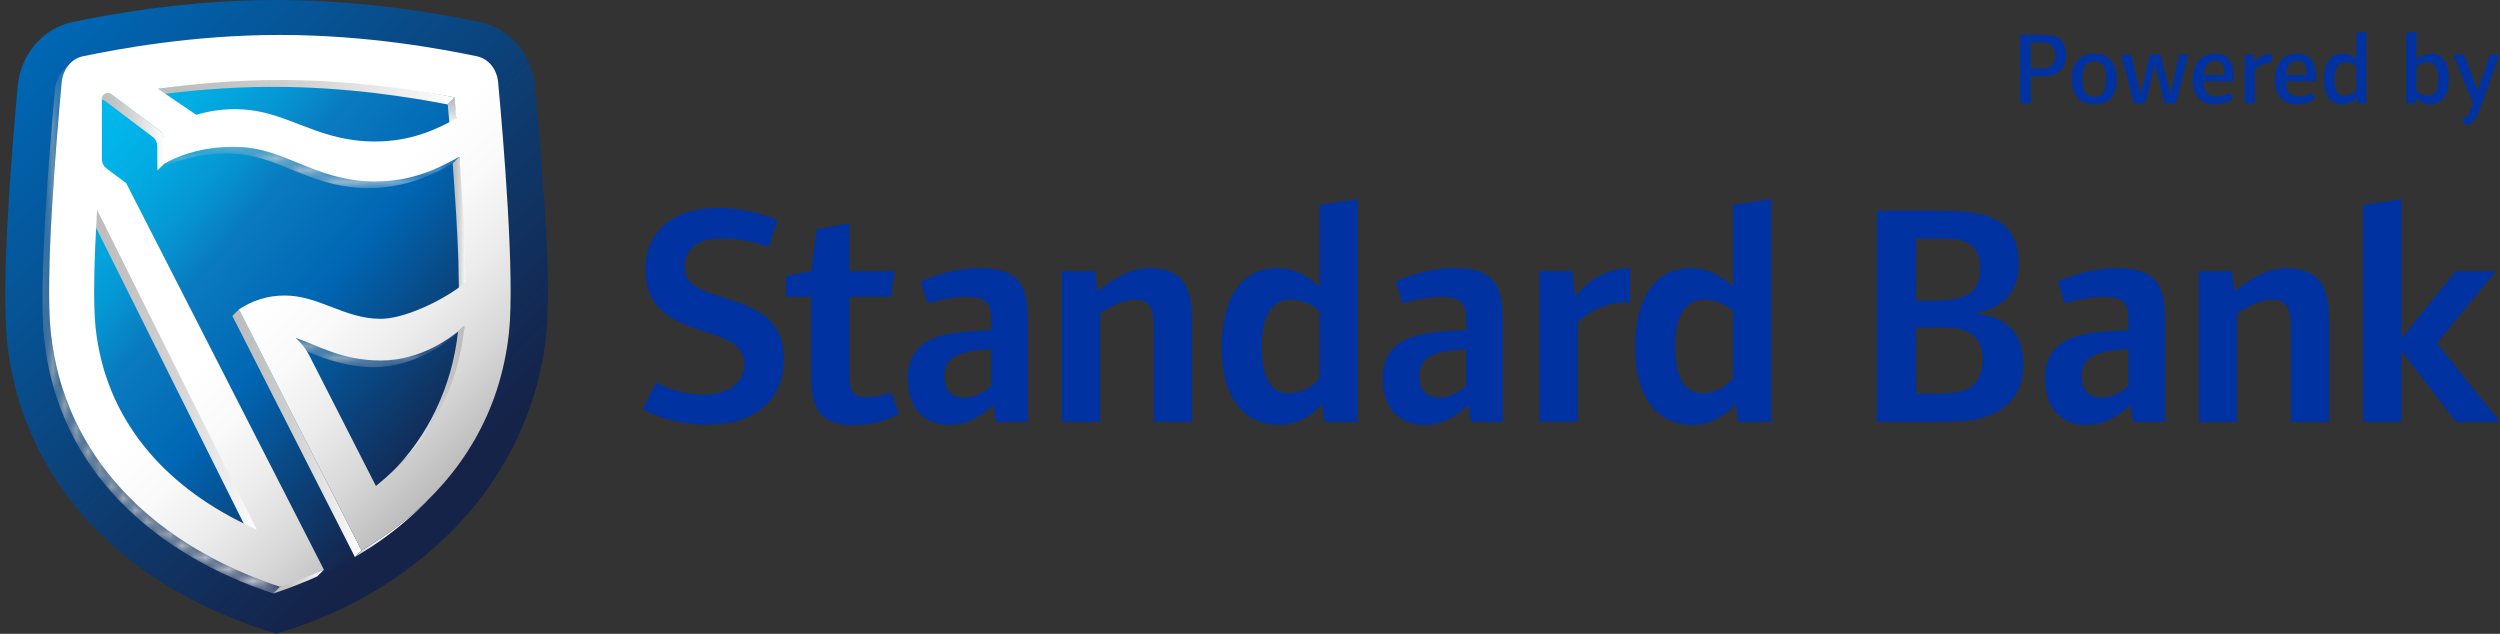 <svg width="213" height="54" viewBox="0 0 213 54" fill="none" xmlns="http://www.w3.org/2000/svg">
<rect x="0" y="0" width="213" height="54" fill="#333333" stroke="none"/>
<g clip-path="url(#clip0_239_1083)">
<path fill-rule="evenodd" clip-rule="evenodd" d="M147.65 32.219C147.382 32.544 146.494 33.511 145.066 33.511C143.638 33.511 142.723 32.354 142.723 29.548C142.723 26.743 143.693 25.53 145.2 25.53C146.411 25.53 147.298 26.206 147.65 26.475V32.219ZM150.908 35.941V16.962L147.65 17.448V24.405C146.762 23.678 145.764 22.841 144.044 22.841C141.031 22.841 139.307 25.35 139.307 29.636C139.307 33.923 141.271 36.215 144.206 36.215C146.305 36.215 147.627 34.705 147.867 34.409L148.084 35.946H150.908V35.941ZM138.882 25.748V22.836C136.136 22.864 134.657 24.748 134.2 25.234L133.959 23.105H131.158V35.937H134.417V27.498C134.93 27.012 136.141 25.771 138.886 25.743L138.882 25.748ZM124.914 32.868C124.674 33.057 123.865 33.867 122.654 33.867C121.766 33.867 120.93 33.488 120.93 32.09C120.93 30.363 122.169 29.933 124.914 29.743V32.872V32.868ZM128.038 35.941V27.905C128.038 25.072 127.96 22.836 123.893 22.836C121.471 22.836 119.155 23.859 118.915 23.97L119.479 25.831C119.774 25.752 121.364 25.294 122.788 25.294C124.674 25.294 124.914 25.97 124.914 27.451V28.127C122.007 28.289 117.805 28.206 117.805 32.224C117.805 34.946 119.368 36.215 121.36 36.215C123.352 36.215 124.78 34.812 125.076 34.488L125.321 35.941H128.038ZM112.421 32.219C112.153 32.544 111.265 33.511 109.837 33.511C108.409 33.511 107.494 32.354 107.494 29.548C107.494 26.743 108.464 25.53 109.971 25.53C111.182 25.53 112.07 26.206 112.421 26.475V32.219ZM115.679 35.941V16.962L112.421 17.448V24.405C111.533 23.678 110.535 22.841 108.816 22.841C105.802 22.841 104.078 25.35 104.078 29.636C104.078 33.923 106.042 36.215 108.977 36.215C111.076 36.215 112.398 34.705 112.638 34.409L112.855 35.946H115.684L115.679 35.941ZM101.559 35.941V27.586C101.559 25.512 101.453 22.841 97.926 22.841C96.068 22.841 94.321 24.16 93.512 24.808L93.272 23.109H90.471V35.941H93.729V26.692C94.243 26.368 95.504 25.535 96.692 25.535C98.143 25.535 98.305 26.558 98.305 28.178V35.941H101.564H101.559ZM84.448 32.868C84.208 33.057 83.399 33.867 82.188 33.867C81.301 33.867 80.464 33.488 80.464 32.09C80.464 30.363 81.703 29.933 84.448 29.743V32.872V32.868ZM87.573 35.941V27.905C87.573 25.072 87.494 22.836 83.427 22.836C81.005 22.836 78.689 23.859 78.449 23.97L79.013 25.831C79.309 25.752 80.899 25.294 82.322 25.294C84.208 25.294 84.448 25.97 84.448 27.451V28.127C81.541 28.289 77.34 28.206 77.34 32.224C77.34 34.946 78.902 36.215 80.894 36.215C82.886 36.215 84.314 34.812 84.61 34.488L84.851 35.941H87.568H87.573ZM76.605 35.293L75.93 33.432C75.741 33.488 74.826 33.835 73.804 33.835C72.459 33.835 72.376 32.974 72.376 31.919V25.285H75.902L76.226 23.1H72.376V19.031L69.575 19.517L69.117 23.105L66.963 23.507V25.285H69.117V31.488C69.117 33.242 69.173 34.617 70.111 35.451C70.652 35.937 71.484 36.233 72.695 36.233C74.849 36.233 76.3 35.423 76.596 35.289L76.605 35.293ZM66.779 30.548C66.779 27.474 64.865 26.396 62.203 25.535C59.809 24.78 58.325 24.35 58.325 22.757C58.325 21.031 59.776 20.304 61.422 20.304C63.414 20.304 65.082 20.896 65.484 21.031L66.238 18.767C65.646 18.471 63.52 17.716 61.205 17.716C57.354 17.716 54.988 19.683 54.988 22.998C54.988 28.095 60.451 27.743 62.577 29.363C63.141 29.794 63.414 30.308 63.414 31.034C63.414 32.544 62.096 33.622 60.021 33.622C57.761 33.622 56.171 32.733 55.903 32.599L54.771 34.812C54.905 34.946 56.952 36.187 60.206 36.187C64.407 36.187 66.774 34.085 66.774 30.553L66.779 30.548ZM213.005 35.951L207.62 29.238L212.653 23.118H209.205L204.602 28.835V16.971L201.343 17.457V35.951H204.602V29.91L209.261 35.951H213.005ZM198.431 35.951V27.59C198.431 25.516 198.325 22.845 194.799 22.845C192.941 22.845 191.193 24.165 190.385 24.813L190.144 23.114H187.343V35.946H190.602V26.697C191.115 26.373 192.377 25.54 193.565 25.54C195.016 25.54 195.182 26.562 195.182 28.183V35.946H198.441L198.431 35.951ZM181.339 32.868C181.099 33.057 180.29 33.867 179.079 33.867C178.192 33.867 177.355 33.488 177.355 32.09C177.355 30.363 178.594 29.933 181.339 29.743V32.872V32.868ZM184.464 35.941V27.905C184.464 25.072 184.385 22.836 180.318 22.836C177.896 22.836 175.58 23.859 175.335 23.97L175.899 25.831C176.195 25.752 177.785 25.294 179.209 25.294C181.094 25.294 181.335 25.97 181.335 27.451V28.127C178.427 28.289 174.226 28.206 174.226 32.224C174.226 34.946 175.788 36.215 177.78 36.215C179.772 36.215 181.201 34.812 181.496 34.488L181.737 35.941H184.455H184.464ZM168.92 30.632C168.92 31.951 168.384 32.761 167.575 33.164C166.822 33.516 165.934 33.543 164.478 33.543H163.24V27.91H164.964C166.554 27.91 167.117 27.988 167.681 28.289C168.462 28.692 168.92 29.447 168.92 30.636V30.632ZM168.703 22.813C168.703 24.864 167.732 25.618 164.612 25.618H163.24V20.332H164.964C166.577 20.332 167.173 20.41 167.765 20.762C168.384 21.142 168.707 21.919 168.707 22.813H168.703ZM172.391 31.062C172.391 28.34 170.912 26.965 168.245 26.692C170.723 26.289 171.989 24.831 171.989 22.433C171.989 18.012 168.167 17.957 164.885 17.957H159.903V35.941H164.317C167.464 35.941 168.407 35.835 169.484 35.4C171.342 34.673 172.391 33.187 172.391 31.058V31.062Z" fill="#0033A1"/>
<path d="M22.403 53.63C9.776 49.473 1.83 40.543 0.605 29.127C0.088 24.294 0.952 13.402 1.511 7.337C1.766 4.606 3.651 2.412 6.198 1.875C12.202 0.63 18.03 0 23.54 0C29.049 0 34.873 0.63 40.863 1.87C43.424 2.407 45.314 4.601 45.568 7.333L45.605 7.731C46.363 15.892 47.056 24.831 46.46 29.224C44.63 42.677 34.032 50.644 24.723 53.611L23.531 54L22.398 53.625L22.403 53.63Z" fill="url(#paint0_linear_239_1083)"/>
<path d="M42.13 7.333C42.028 6.245 41.367 5.324 40.318 5.101C37.447 4.504 31.138 3.305 23.734 3.305C16.329 3.305 10.011 4.504 7.141 5.101C6.096 5.319 5.435 6.245 5.334 7.333C4.913 11.897 3.915 23.678 4.419 28.396C5.565 39.057 13.274 46.084 22.472 49.51C22.93 49.681 23.387 49.843 23.854 49.991C23.947 49.959 27.034 49.102 27.034 49.102C27.644 48.797 29.641 47.848 30.246 47.45C36.149 43.57 41.256 35.696 43.049 28.386C44.182 23.776 42.564 11.888 42.139 7.323L42.13 7.333Z" fill="url(#paint1_linear_239_1083)"/>
<path d="M33.357 40.279C36.444 37.173 38.515 32.988 39.023 28.238L39.611 27.72C39.361 33.136 37.008 36.608 33.921 39.714" fill="url(#paint2_linear_239_1083)"/>
<path d="M38.732 8.309C38.732 8.309 26.794 5.388 13.469 7.578L12.905 8.147C15.821 7.74 19.398 7.398 23.29 7.398C29.572 7.398 35.044 8.296 38.15 8.902L38.737 8.314L38.732 8.309Z" fill="url(#paint3_linear_239_1083)"/>
<mask id="mask0_239_1083" style="mask-type:luminance" maskUnits="userSpaceOnUse" x="13" y="12" width="27" height="5">
<path d="M39.134 13.355L38.571 13.925C36.86 14.878 34.6 16.026 31.393 16.026C31.162 16.026 30.926 16.022 30.685 16.008C26.244 15.776 23.683 13.29 19.976 13.096C19.736 13.082 19.491 13.078 19.251 13.078C17.162 13.078 15.114 13.559 13.413 14.527L13.977 13.957C15.673 12.99 17.721 12.508 19.814 12.508C20.055 12.508 20.3 12.513 20.54 12.527C24.247 12.721 26.808 15.202 31.249 15.438C31.49 15.452 31.725 15.457 31.956 15.457C35.164 15.457 37.424 14.309 39.134 13.355Z" fill="white"/>
</mask>
<g mask="url(#mask0_239_1083)">
<path d="M39.157 13.341L38.575 13.925C36.865 14.878 34.605 16.026 31.397 16.026C31.166 16.026 30.93 16.022 30.69 16.008C26.248 15.776 23.688 13.29 19.981 13.096C19.741 13.082 19.496 13.078 19.255 13.078C17.166 13.078 15.118 13.559 13.418 14.527L13.982 13.957C15.678 12.99 17.725 12.508 19.819 12.508C20.059 12.508 20.304 12.513 20.545 12.527C24.252 12.721 26.872 15.124 31.314 15.355C31.554 15.369 31.79 15.374 32.021 15.374C35.229 15.374 37.424 14.29 39.139 13.341" fill="url(#paint4_linear_239_1083)"/>
</g>
<mask id="mask1_239_1083" style="mask-type:luminance" maskUnits="userSpaceOnUse" x="24" y="27" width="16" height="5">
<path d="M39.578 27.762L39.014 28.331C37.914 29.354 35.146 31.284 31.887 31.284C28.629 31.284 26.396 29.923 24.621 29.368L25.185 28.799C26.96 29.354 29.054 30.715 32.451 30.715C35.848 30.715 38.478 28.785 39.578 27.762Z" fill="white"/>
</mask>
<g mask="url(#mask1_239_1083)">
<path d="M39.578 27.762L39.014 28.331C37.914 29.354 35.146 31.284 31.887 31.284C28.629 31.284 26.396 29.923 24.621 29.368L25.185 28.799C26.96 29.354 29.068 30.562 32.465 30.562C35.862 30.562 38.483 28.789 39.578 27.766" fill="url(#paint5_linear_239_1083)"/>
</g>
<path d="M39.134 13.355L38.571 13.925C38.765 16.536 38.954 19.429 39.051 22.04L39.097 24.628L39.712 24.077C39.712 24.077 39.712 17.489 39.13 13.36L39.134 13.355Z" fill="url(#paint6_linear_239_1083)"/>
<path d="M36.652 42.404C36.463 42.594 36.278 42.783 36.089 42.973C34.364 44.705 32.391 46.2 30.237 47.459L30.801 46.889C32.95 45.63 34.928 44.135 36.652 42.404Z" fill="url(#paint7_linear_239_1083)"/>
<path d="M30.801 46.889L30.237 47.454L19.796 26.919L20.364 26.354L30.801 46.889Z" fill="url(#paint8_linear_239_1083)"/>
<path d="M21.978 45.103L21.298 45.672L7.705 18.448L8.269 17.762L21.978 45.103Z" fill="url(#paint9_linear_239_1083)"/>
<path d="M27.593 48.542L27.029 49.111C25.819 49.658 24.561 50.148 23.286 50.565L23.849 49.996C24.552 49.616 26.512 48.861 27.593 48.542Z" fill="url(#paint10_linear_239_1083)"/>
<mask id="mask2_239_1083" style="mask-type:luminance" maskUnits="userSpaceOnUse" x="3" y="5" width="21" height="46">
<path d="M5.422 5.953C5.611 5.763 5.796 5.574 5.985 5.384C5.565 5.805 5.32 6.398 5.26 7.046C4.83 11.656 3.813 23.563 4.326 28.335C5.542 39.645 13.954 46.737 23.849 49.996L23.286 50.565C13.385 47.306 4.978 40.219 3.762 28.905C3.254 24.137 4.261 12.23 4.687 7.615C4.747 6.967 5.006 6.374 5.422 5.953Z" fill="white"/>
</mask>
<g mask="url(#mask2_239_1083)">
<path d="M23.896 49.982L23.286 50.565C13.385 47.306 4.978 40.219 3.762 28.905C3.254 24.137 4.261 12.23 4.687 7.615C4.747 6.967 5.006 6.374 5.422 5.953L5.985 5.384C5.565 5.805 5.311 6.398 5.246 7.046C4.816 11.656 3.813 23.563 4.322 28.335C5.537 39.645 13.995 46.723 23.891 49.982" fill="url(#paint11_linear_239_1083)"/>
</g>
<path d="M38.876 10.106L38.312 10.675C38.256 10.059 38.187 9.425 38.145 8.897L38.732 8.309C38.732 8.309 38.88 9.476 38.88 10.11L38.876 10.106Z" fill="url(#paint12_linear_239_1083)"/>
<path d="M13.977 11.883C13.977 11.569 13.834 11.295 13.57 11.092L9.489 8.013C9.406 7.953 9.295 7.921 9.189 7.921C9.05 7.921 8.92 7.976 8.828 8.069L8.264 8.638C8.357 8.546 8.481 8.49 8.625 8.49C8.731 8.49 8.847 8.522 8.925 8.583L13.006 11.661C13.27 11.86 13.399 12.17 13.399 12.485L13.408 14.527L13.986 13.953L13.972 11.888L13.977 11.883Z" fill="url(#paint13_linear_239_1083)"/>
<path d="M42.448 7.046C42.347 5.944 41.676 5.013 40.614 4.791C37.711 4.189 31.332 2.977 23.849 2.977C16.366 2.977 9.979 4.189 7.081 4.791C6.022 5.013 5.352 5.949 5.251 7.046C4.821 11.656 3.813 23.567 4.326 28.335C5.486 39.117 13.182 46.061 22.472 49.51C22.93 49.681 23.387 49.843 23.854 49.991C23.96 49.954 24.071 49.922 24.178 49.88C24.187 49.88 24.192 49.88 24.201 49.875C25.356 49.482 26.498 49.033 27.598 48.538L10.751 15.601L9.096 14.369C8.847 14.179 8.68 13.892 8.68 13.554V8.439C8.68 8.152 8.907 7.925 9.189 7.925C9.295 7.925 9.406 7.958 9.489 8.018L13.57 11.096C13.834 11.295 13.963 11.605 13.963 11.92L13.977 13.962C15.673 12.994 17.721 12.513 19.814 12.513C20.059 12.513 20.3 12.517 20.54 12.531C24.247 12.726 26.808 15.207 31.249 15.443C31.49 15.457 31.725 15.462 31.956 15.462C35.164 15.462 37.424 14.314 39.134 13.36C39.329 15.971 39.518 18.86 39.615 21.475L39.666 24.063C37.642 25.715 34.337 27.164 32.451 27.164C29.327 27.164 27.205 25.178 24.247 25.178C22.796 25.178 21.488 25.609 20.36 26.359L30.801 46.894C32.109 46.126 33.352 45.274 34.512 44.334C39.259 40.492 42.629 35.191 43.364 28.34C43.877 23.572 42.874 11.666 42.444 7.05L42.448 7.046ZM21.862 45.103C21.534 44.964 21.21 44.816 20.891 44.663C13.963 41.311 8.981 35.724 8.144 27.919C7.917 25.78 8.038 21.859 8.269 17.873L21.862 45.098V45.103ZM31.97 12.059C31.735 12.059 31.499 12.055 31.249 12.041C26.808 11.809 24.353 9.513 20.646 9.319C20.439 9.309 20.235 9.3 20.032 9.3C18.881 9.3 17.776 9.467 16.722 9.782L13.459 7.569C16.376 7.161 19.953 6.819 23.845 6.819C30.126 6.819 35.622 7.694 38.728 8.3C38.728 8.3 38.82 9.485 38.871 10.101C37.193 11.018 35.012 12.055 31.966 12.055L31.97 12.059ZM32.03 41.408L26.336 30.252C25.916 29.428 25.259 28.863 25.185 28.794C26.96 29.354 29.054 30.715 32.451 30.715C35.848 30.715 38.483 28.785 39.578 27.762L39.56 27.924C38.954 33.59 36.163 38.085 32.026 41.408H32.03Z" fill="url(#paint14_linear_239_1083)"/>
<path d="M175.469 6.087C175.081 6.412 174.642 6.509 173.722 6.509H173.029V8.823H172.114V2.958H173.879C174.573 2.958 175.04 3.009 175.4 3.25C175.793 3.514 176.033 3.981 176.033 4.676C176.033 5.291 175.821 5.791 175.469 6.092V6.087ZM174.573 3.722C174.397 3.652 174.115 3.615 173.607 3.615H173.029V5.842H173.399C174.074 5.842 174.383 5.824 174.628 5.703C174.942 5.537 175.118 5.203 175.118 4.708C175.118 4.213 174.906 3.856 174.573 3.722Z" fill="#0033A1"/>
<path d="M178.427 8.902C177.207 8.902 176.505 8.11 176.505 6.74C176.505 5.37 177.226 4.569 178.427 4.569C179.629 4.569 180.341 5.333 180.341 6.731C180.341 8.129 179.657 8.902 178.427 8.902ZM178.427 5.208C177.743 5.208 177.411 5.685 177.411 6.722C177.411 7.814 177.734 8.254 178.427 8.254C179.121 8.254 179.435 7.805 179.435 6.74C179.435 5.675 179.144 5.208 178.427 5.208Z" fill="#0033A1"/>
<path d="M185.393 8.823H184.427L183.6 5.49L182.768 8.823H181.802L180.72 4.657H181.58L182.342 8.027L183.184 4.657H184.08L184.912 8.027L185.675 4.657H186.437L185.384 8.823H185.393Z" fill="#0033A1"/>
<path d="M187.736 6.939C187.755 7.652 187.981 8.212 188.841 8.212C189.516 8.212 189.895 7.948 189.973 7.911L190.264 8.37C190.223 8.407 189.677 8.907 188.647 8.907C187.445 8.907 186.821 8.036 186.821 6.847C186.821 5.476 187.496 4.56 188.647 4.56C189.798 4.56 190.324 5.226 190.324 6.643V6.935H187.736V6.939ZM188.73 5.171C188.175 5.171 187.801 5.583 187.745 6.384H189.52C189.52 5.513 189.257 5.171 188.73 5.171Z" fill="#0033A1"/>
<path d="M192.109 5.949V8.823H191.249V4.657H191.988L192.067 5.31C192.233 5.143 192.654 4.569 193.541 4.569V5.361C192.77 5.37 192.409 5.675 192.109 5.949Z" fill="#0033A1"/>
<path d="M194.743 6.939C194.762 7.652 194.988 8.212 195.848 8.212C196.523 8.212 196.902 7.948 196.98 7.911L197.271 8.37C197.23 8.407 196.684 8.907 195.654 8.907C194.452 8.907 193.828 8.036 193.828 6.847C193.828 5.476 194.503 4.56 195.654 4.56C196.805 4.56 197.331 5.226 197.331 6.643V6.935H194.743V6.939ZM195.737 5.171C195.182 5.171 194.808 5.583 194.752 6.384H196.527C196.527 5.513 196.264 5.171 195.737 5.171Z" fill="#0033A1"/>
<path d="M200.872 8.823L200.803 8.323C200.696 8.43 200.257 8.911 199.555 8.911C198.57 8.911 197.992 8.138 197.992 6.763C197.992 5.388 198.579 4.564 199.573 4.564C200.146 4.564 200.451 4.819 200.756 5.064V2.824L201.607 2.685V8.823H200.867H200.872ZM200.756 5.657C200.599 5.541 200.28 5.305 199.841 5.305C199.287 5.305 198.894 5.685 198.894 6.722C198.894 7.759 199.217 8.171 199.79 8.171C200.308 8.171 200.641 7.837 200.756 7.712V5.652V5.657Z" fill="#0033A1"/>
<path d="M207.028 8.911C206.363 8.911 205.905 8.411 205.836 8.323L205.767 8.823H205.018V2.824L205.878 2.685V5.078C206.15 4.884 206.617 4.569 207.144 4.569C208.119 4.569 208.637 5.361 208.637 6.722C208.637 8.18 207.925 8.911 207.028 8.911ZM206.825 5.296C206.414 5.296 206.025 5.56 205.878 5.666V7.698C205.965 7.814 206.307 8.175 206.862 8.175C207.417 8.175 207.731 7.708 207.731 6.777C207.731 5.75 207.44 5.3 206.825 5.3V5.296Z" fill="#0033A1"/>
<path d="M211.253 9.402C210.939 10.282 210.666 10.527 210.07 10.675L209.76 10.184C210.315 9.87 210.356 9.745 210.717 8.805L209.011 4.652H209.94L211.1 7.74L212.145 4.652H212.963L211.248 9.402H211.253Z" fill="#0033A1"/>
</g>
<defs>
<linearGradient id="paint0_linear_239_1083" x1="4.238" y1="2.514" x2="42.763" y2="40.978" gradientUnits="userSpaceOnUse">
<stop offset="0.02" stop-color="#0066B3"/>
<stop offset="0.94" stop-color="#152349"/>
</linearGradient>
<linearGradient id="paint1_linear_239_1083" x1="5.343" y1="6.532" x2="40.895" y2="36.312" gradientUnits="userSpaceOnUse">
<stop offset="0.01" stop-color="#00BDEF"/>
<stop offset="0.11" stop-color="#00B8EC"/>
<stop offset="0.22" stop-color="#02ACE3"/>
<stop offset="0.33" stop-color="#0597D4"/>
<stop offset="0.43" stop-color="#097ABF"/>
<stop offset="0.44" stop-color="#0A79BF"/>
<stop offset="0.56" stop-color="#036DB7"/>
<stop offset="0.62" stop-color="#0066B3"/>
<stop offset="0.81" stop-color="#0B427A"/>
<stop offset="0.99" stop-color="#152349"/>
</linearGradient>
<linearGradient id="paint2_linear_239_1083" x1="33.357" y1="33.997" x2="39.611" y2="33.997" gradientUnits="userSpaceOnUse">
<stop stop-color="white"/>
<stop offset="0.13" stop-color="#F2F2F2"/>
<stop offset="0.48" stop-color="#D4D4D4"/>
<stop offset="0.79" stop-color="#C1C2C1"/>
<stop offset="1" stop-color="#BBBCBB"/>
</linearGradient>
<linearGradient id="paint3_linear_239_1083" x1="12.9" y1="7.828" x2="38.732" y2="7.828" gradientUnits="userSpaceOnUse">
<stop stop-color="#BBBCBB"/>
<stop offset="0.21" stop-color="#C1C2C1"/>
<stop offset="0.52" stop-color="#D4D4D4"/>
<stop offset="0.87" stop-color="#F2F2F2"/>
<stop offset="1" stop-color="white"/>
</linearGradient>
<linearGradient id="paint4_linear_239_1083" x1="13.413" y1="14.263" x2="39.157" y2="14.263" gradientUnits="userSpaceOnUse">
<stop stop-color="#BBBCBB"/>
<stop offset="0.21" stop-color="#C1C2C1"/>
<stop offset="0.52" stop-color="#D4D4D4"/>
<stop offset="0.87" stop-color="#F2F2F2"/>
<stop offset="1" stop-color="white"/>
</linearGradient>
<linearGradient id="paint5_linear_239_1083" x1="24.621" y1="29.521" x2="39.578" y2="29.521" gradientUnits="userSpaceOnUse">
<stop stop-color="#BBBCBB"/>
<stop offset="0.21" stop-color="#C1C2C1"/>
<stop offset="0.52" stop-color="#D4D4D4"/>
<stop offset="0.87" stop-color="#F2F2F2"/>
<stop offset="1" stop-color="white"/>
</linearGradient>
<linearGradient id="paint6_linear_239_1083" x1="38.571" y1="18.989" x2="39.717" y2="18.989" gradientUnits="userSpaceOnUse">
<stop stop-color="#BBBCBB"/>
<stop offset="0.21" stop-color="#C1C2C1"/>
<stop offset="0.52" stop-color="#D4D4D4"/>
<stop offset="0.87" stop-color="#F2F2F2"/>
<stop offset="1" stop-color="white"/>
</linearGradient>
<linearGradient id="paint7_linear_239_1083" x1="30.237" y1="44.931" x2="36.652" y2="44.931" gradientUnits="userSpaceOnUse">
<stop stop-color="#BBBCBB"/>
<stop offset="0.12" stop-color="#D8D8D8"/>
<stop offset="0.24" stop-color="#EDEDED"/>
<stop offset="0.35" stop-color="#FAFAFA"/>
<stop offset="0.46" stop-color="white"/>
</linearGradient>
<linearGradient id="paint8_linear_239_1083" x1="19.796" y1="36.904" x2="30.801" y2="36.904" gradientUnits="userSpaceOnUse">
<stop stop-color="#BBBCBB"/>
<stop offset="0.21" stop-color="#C1C2C1"/>
<stop offset="0.52" stop-color="#D4D4D4"/>
<stop offset="0.87" stop-color="#F2F2F2"/>
<stop offset="1" stop-color="white"/>
</linearGradient>
<linearGradient id="paint9_linear_239_1083" x1="7.705" y1="31.72" x2="21.978" y2="31.72" gradientUnits="userSpaceOnUse">
<stop stop-color="#BBBCBB"/>
<stop offset="0.21" stop-color="#C1C2C1"/>
<stop offset="0.52" stop-color="#D4D4D4"/>
<stop offset="0.87" stop-color="#F2F2F2"/>
<stop offset="1" stop-color="white"/>
</linearGradient>
<linearGradient id="paint10_linear_239_1083" x1="23.286" y1="49.551" x2="27.593" y2="49.551" gradientUnits="userSpaceOnUse">
<stop stop-color="#BBBCBB"/>
<stop offset="0.21" stop-color="#C1C2C1"/>
<stop offset="0.52" stop-color="#D4D4D4"/>
<stop offset="0.87" stop-color="#F2F2F2"/>
<stop offset="1" stop-color="white"/>
</linearGradient>
<linearGradient id="paint11_linear_239_1083" x1="3.619" y1="27.974" x2="23.896" y2="27.974" gradientUnits="userSpaceOnUse">
<stop stop-color="#BBBCBB"/>
<stop offset="0.21" stop-color="#C1C2C1"/>
<stop offset="0.52" stop-color="#D4D4D4"/>
<stop offset="0.87" stop-color="#F2F2F2"/>
<stop offset="1" stop-color="white"/>
</linearGradient>
<linearGradient id="paint12_linear_239_1083" x1="38.511" y1="10.675" x2="38.511" y2="8.309" gradientUnits="userSpaceOnUse">
<stop stop-color="white"/>
<stop offset="0.13" stop-color="#F2F2F2"/>
<stop offset="0.48" stop-color="#D4D4D4"/>
<stop offset="0.79" stop-color="#C1C2C1"/>
<stop offset="1" stop-color="#BBBCBB"/>
</linearGradient>
<linearGradient id="paint13_linear_239_1083" x1="8.264" y1="11.226" x2="13.995" y2="11.226" gradientUnits="userSpaceOnUse">
<stop stop-color="#BBBCBB"/>
<stop offset="0.21" stop-color="#C1C2C1"/>
<stop offset="0.52" stop-color="#D4D4D4"/>
<stop offset="0.87" stop-color="#F2F2F2"/>
<stop offset="1" stop-color="white"/>
</linearGradient>
<linearGradient id="paint14_linear_239_1083" x1="6.942" y1="4.426" x2="40.81" y2="38.24" gradientUnits="userSpaceOnUse">
<stop offset="0.54" stop-color="white"/>
<stop offset="0.65" stop-color="#FAFAFA"/>
<stop offset="0.76" stop-color="#EDEDED"/>
<stop offset="0.88" stop-color="#D8D8D8"/>
<stop offset="1" stop-color="#BBBCBB"/>
</linearGradient>
<clipPath id="clip0_239_1083">
<rect width="213" height="54" fill="white"/>
</clipPath>
</defs>
</svg>
